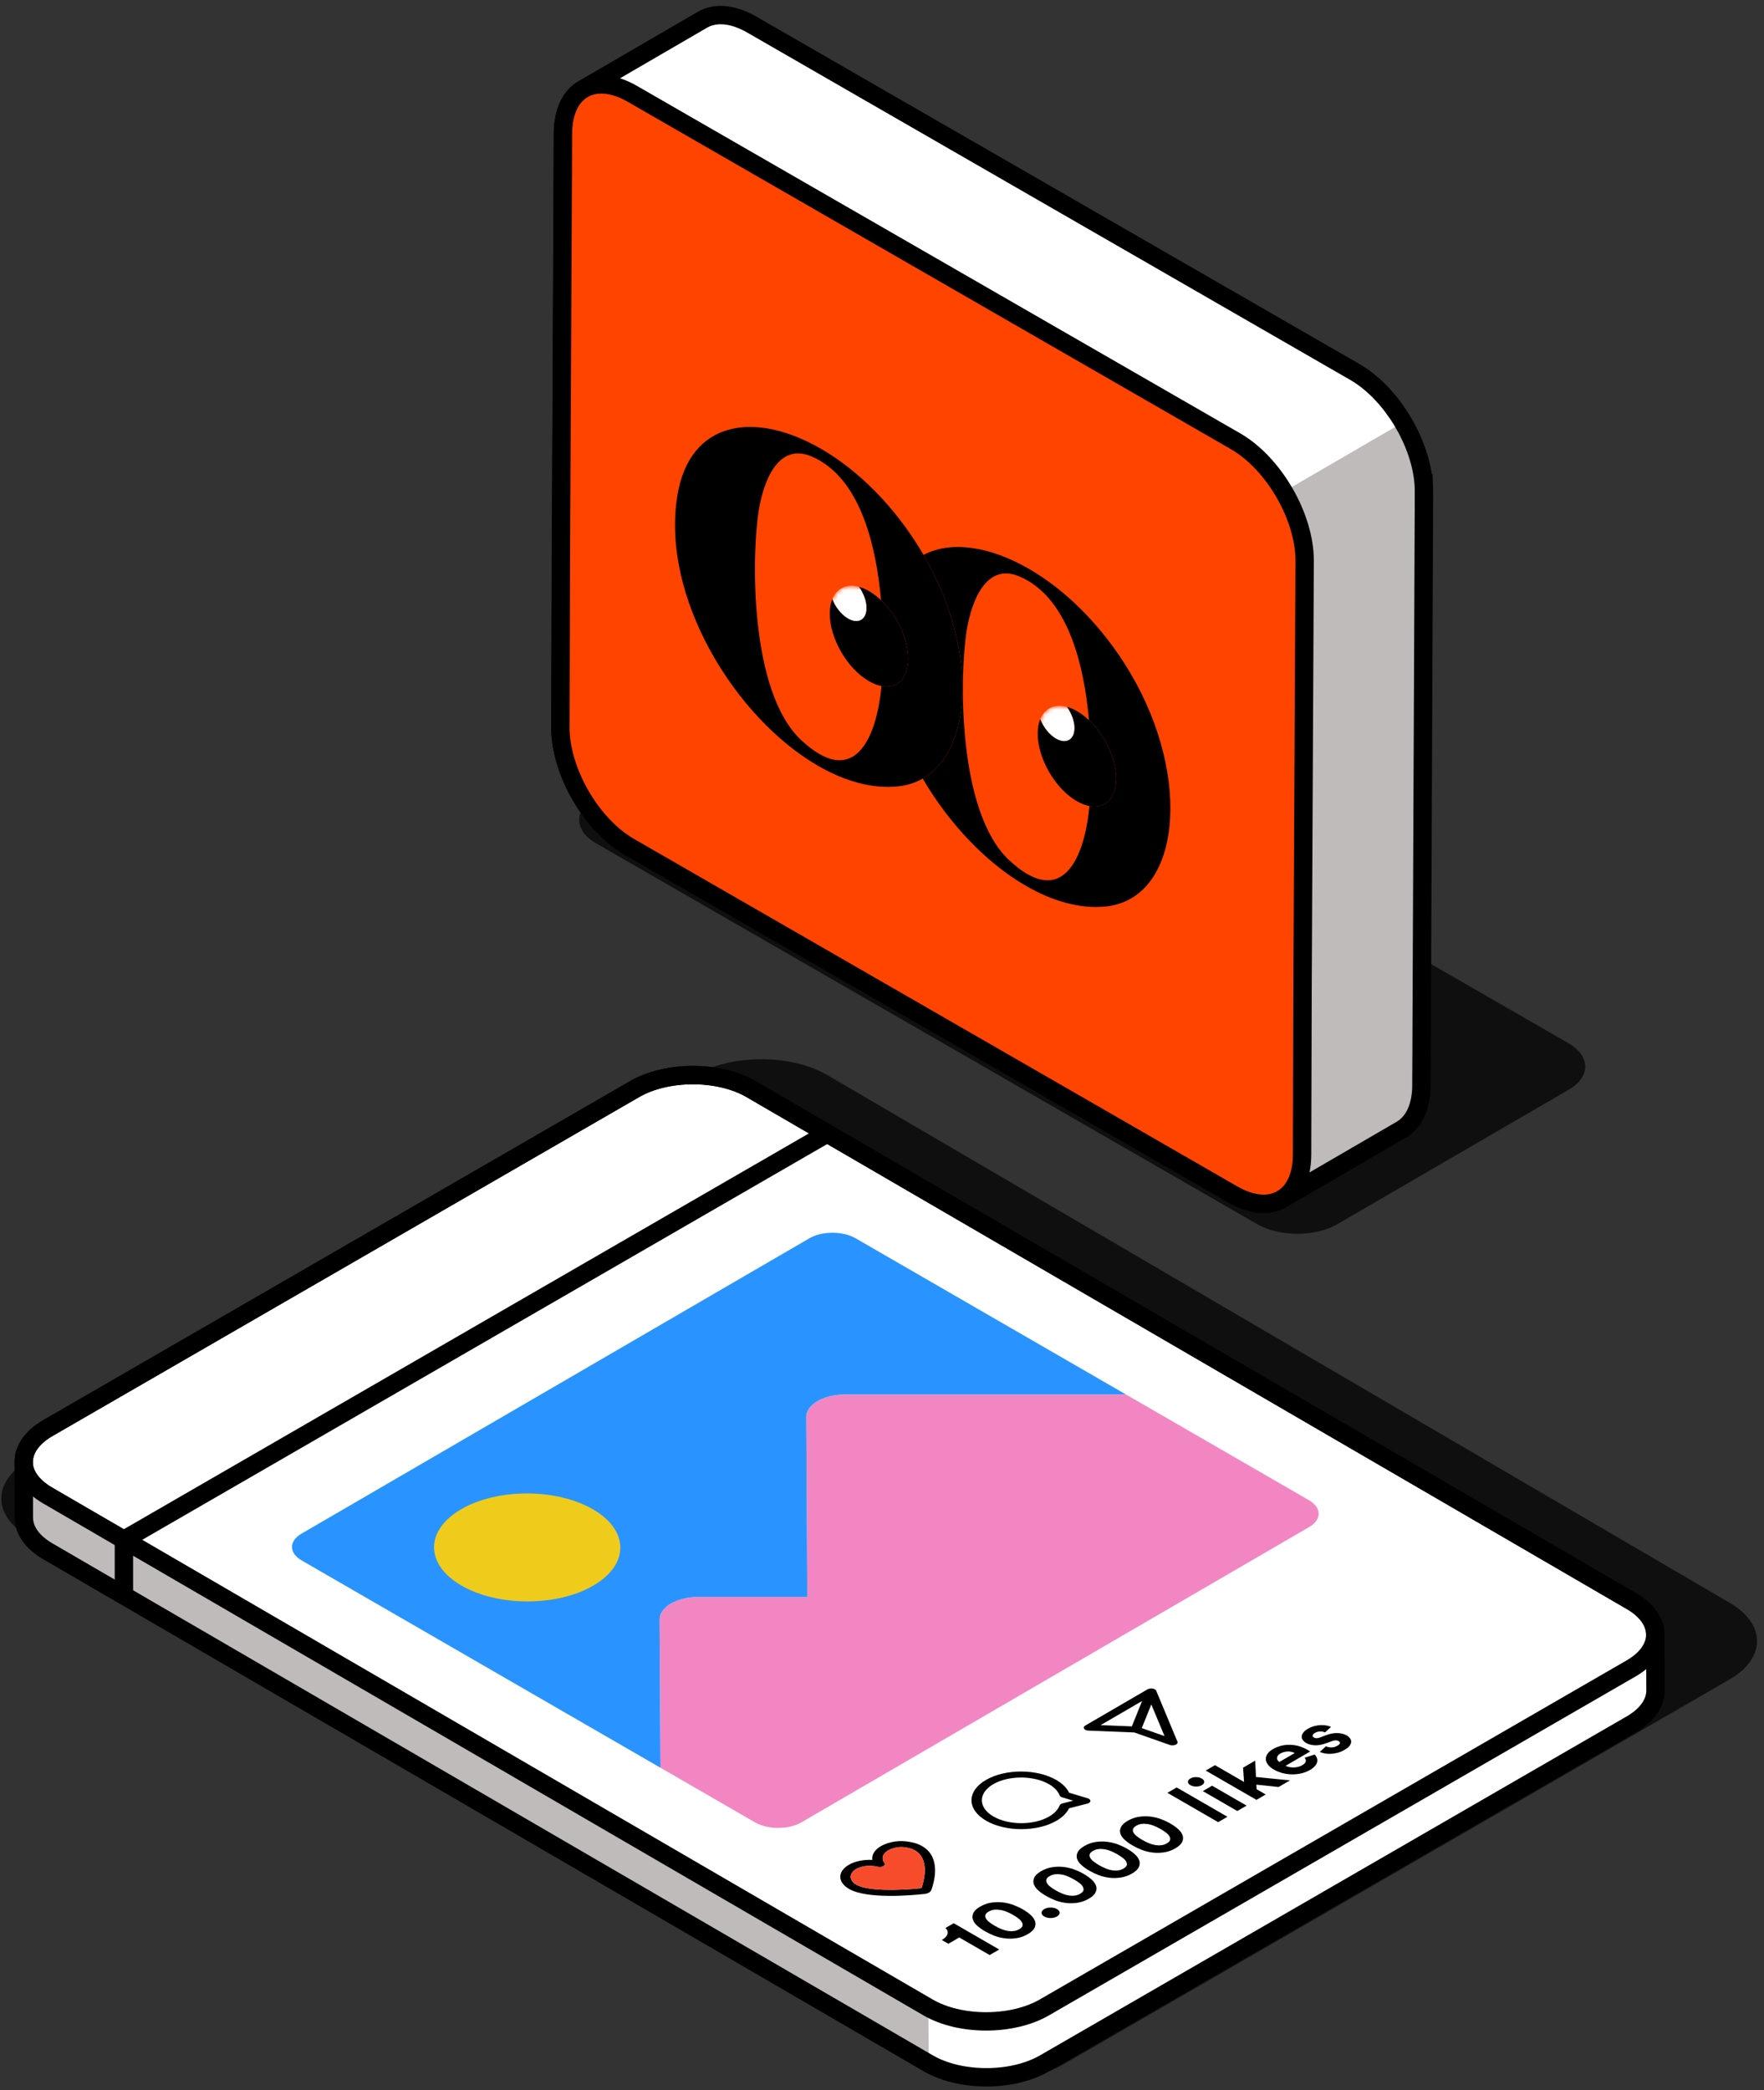 <svg width="384" height="455" viewBox="0 0 384 455" fill="none" xmlns="http://www.w3.org/2000/svg">
<rect x="0" y="0" width="384" height="455" fill="#333333" stroke="none"/>
<path opacity="0.7" d="M6.291 317.841C-1.678 322.446 -1.717 329.908 6.198 334.513L202.661 449.415C210.576 454.02 223.451 454.02 231.42 449.415L376.477 365.607C384.443 361.005 384.488 353.54 376.569 348.935L180.107 234.033C172.191 229.428 159.311 229.428 151.344 234.033L6.288 317.841H6.291Z" fill="black"/>
<path d="M5.173 318.554C5.179 318.643 5.182 318.733 5.191 318.825C5.2 318.903 5.209 318.983 5.221 319.061C5.233 319.15 5.248 319.24 5.263 319.329C5.278 319.407 5.296 319.487 5.313 319.565C5.334 319.651 5.355 319.741 5.376 319.827C5.397 319.905 5.421 319.985 5.445 320.063C5.471 320.149 5.501 320.236 5.531 320.322C5.558 320.4 5.588 320.477 5.617 320.552C5.653 320.641 5.692 320.734 5.731 320.823C5.763 320.898 5.799 320.975 5.835 321.05C5.88 321.139 5.924 321.229 5.975 321.318C6.014 321.39 6.053 321.462 6.094 321.536C6.157 321.643 6.222 321.748 6.291 321.855C6.333 321.918 6.371 321.983 6.416 322.046C6.497 322.162 6.583 322.279 6.669 322.392C6.711 322.446 6.747 322.499 6.792 322.553C6.812 322.577 6.833 322.604 6.854 322.628C6.947 322.744 7.045 322.857 7.146 322.971C7.173 323 7.2 323.033 7.23 323.063C7.349 323.194 7.474 323.323 7.602 323.451C7.626 323.475 7.65 323.499 7.674 323.519C7.772 323.615 7.876 323.71 7.981 323.803C8.064 323.877 8.151 323.955 8.24 324.029C8.32 324.098 8.404 324.167 8.487 324.235C8.58 324.31 8.672 324.381 8.767 324.456C8.854 324.521 8.943 324.59 9.033 324.656C9.131 324.727 9.235 324.799 9.337 324.87C9.429 324.936 9.524 324.999 9.62 325.064C9.727 325.133 9.837 325.201 9.945 325.27C10.082 325.354 10.216 325.44 10.359 325.524L202.02 436.984L202.056 449.141L10.395 337.68C10.32 337.638 10.249 337.593 10.177 337.552C10.109 337.51 10.049 337.468 9.98 337.426C9.87 337.358 9.76 337.289 9.656 337.22C9.557 337.158 9.465 337.092 9.369 337.027C9.268 336.955 9.164 336.883 9.066 336.812C8.976 336.746 8.887 336.681 8.8 336.612C8.705 336.541 8.61 336.466 8.52 336.391C8.437 336.323 8.353 336.254 8.273 336.186C8.183 336.111 8.097 336.036 8.013 335.959C7.978 335.929 7.942 335.896 7.906 335.867C7.838 335.804 7.772 335.738 7.707 335.676C7.683 335.652 7.659 335.631 7.635 335.607C7.504 335.479 7.382 335.348 7.259 335.216C7.233 335.187 7.203 335.154 7.176 335.124C7.075 335.011 6.976 334.897 6.884 334.781C6.863 334.757 6.842 334.73 6.821 334.706C6.812 334.694 6.804 334.682 6.792 334.671C6.759 334.629 6.732 334.584 6.699 334.542C6.613 334.426 6.526 334.313 6.446 334.196C6.401 334.134 6.362 334.068 6.321 334.005C6.252 333.901 6.187 333.794 6.124 333.686C6.106 333.657 6.088 333.63 6.07 333.6C6.047 333.558 6.026 333.513 6.002 333.469C5.954 333.379 5.906 333.29 5.862 333.2C5.826 333.126 5.79 333.048 5.757 332.974C5.716 332.884 5.68 332.792 5.644 332.702C5.629 332.66 5.608 332.622 5.594 332.58C5.579 332.544 5.57 332.505 5.558 332.47C5.528 332.383 5.498 332.297 5.471 332.21C5.448 332.133 5.424 332.052 5.403 331.974C5.379 331.888 5.358 331.801 5.34 331.712C5.328 331.664 5.316 331.617 5.304 331.572C5.298 331.539 5.296 331.509 5.29 331.476C5.272 331.387 5.26 331.297 5.248 331.208C5.236 331.13 5.227 331.05 5.218 330.972C5.209 330.883 5.203 330.793 5.2 330.701C5.2 330.647 5.191 330.597 5.188 330.543C5.188 330.489 5.188 330.439 5.188 330.385L5.152 318.229C5.152 318.333 5.161 318.44 5.167 318.545L5.173 318.554Z" fill="#BFBBBB"/>
<path d="M204.908 450.495C204.604 450.379 204.309 450.256 204.014 450.131C203.936 450.098 203.862 450.062 203.787 450.03C203.564 449.928 203.34 449.824 203.123 449.716C203.042 449.675 202.959 449.636 202.878 449.594C202.598 449.451 202.321 449.302 202.056 449.147L202.02 436.991C202.288 437.146 202.563 437.295 202.843 437.438C202.923 437.48 203.007 437.518 203.087 437.56C203.305 437.668 203.525 437.772 203.752 437.873C203.826 437.906 203.901 437.942 203.978 437.975C204.27 438.103 204.568 438.225 204.872 438.339C204.926 438.359 204.98 438.377 205.036 438.398C205.292 438.494 205.552 438.583 205.811 438.67C205.918 438.705 206.026 438.741 206.136 438.774C206.282 438.819 206.425 438.864 206.571 438.908C206.693 438.944 206.818 438.98 206.94 439.016C207.09 439.057 207.239 439.096 207.388 439.135C207.513 439.168 207.638 439.201 207.763 439.23C207.915 439.266 208.067 439.302 208.219 439.335C208.344 439.362 208.472 439.391 208.597 439.418C208.752 439.451 208.91 439.481 209.065 439.511C209.185 439.535 209.304 439.555 209.426 439.579C209.76 439.639 210.1 439.693 210.439 439.74C210.487 439.746 210.538 439.752 210.585 439.758C210.88 439.797 211.178 439.833 211.476 439.866C211.59 439.878 211.703 439.889 211.816 439.898C212.007 439.916 212.201 439.931 212.391 439.946C212.513 439.955 212.633 439.964 212.755 439.97C212.955 439.982 213.154 439.991 213.357 440C213.47 440.006 213.583 440.012 213.7 440.015C213.872 440.021 214.048 440.024 214.221 440.024C214.343 440.024 214.466 440.03 214.588 440.03C214.775 440.03 214.96 440.03 215.148 440.024C215.258 440.024 215.369 440.024 215.479 440.018C215.649 440.012 215.819 440.006 215.991 439.997C216.111 439.991 216.23 439.988 216.349 439.982C216.534 439.973 216.719 439.958 216.9 439.943C217.005 439.934 217.109 439.931 217.216 439.922C217.437 439.904 217.657 439.88 217.878 439.857C217.943 439.851 218.012 439.845 218.078 439.836C218.364 439.803 218.65 439.767 218.933 439.728C218.975 439.722 219.013 439.716 219.055 439.711C219.302 439.675 219.553 439.636 219.797 439.594C219.898 439.576 219.997 439.555 220.095 439.538C220.28 439.505 220.468 439.469 220.652 439.43C220.748 439.409 220.843 439.388 220.939 439.368C221.141 439.323 221.344 439.278 221.544 439.23C221.654 439.204 221.764 439.174 221.874 439.147C222.056 439.099 222.238 439.051 222.42 439.004C222.521 438.977 222.622 438.947 222.724 438.917C223.01 438.834 223.29 438.747 223.57 438.655C223.621 438.637 223.671 438.622 223.719 438.607C224.041 438.5 224.354 438.383 224.667 438.261C224.795 438.21 224.92 438.16 225.045 438.109C225.144 438.067 225.245 438.028 225.343 437.987C225.483 437.927 225.621 437.864 225.761 437.802C225.85 437.76 225.942 437.721 226.032 437.677C226.184 437.605 226.33 437.53 226.479 437.456C226.553 437.42 226.628 437.384 226.699 437.345C226.917 437.232 227.135 437.113 227.346 436.991L355.052 363.206C358.58 361.166 360.345 358.491 360.336 355.816L360.371 367.972C360.38 370.644 358.616 373.322 355.088 375.362L227.382 449.147C227.17 449.269 226.956 449.385 226.735 449.502C226.664 449.54 226.586 449.576 226.515 449.612C226.366 449.687 226.22 449.761 226.068 449.833C225.978 449.875 225.886 449.916 225.796 449.958C225.659 450.021 225.519 450.083 225.379 450.143C225.281 450.185 225.182 450.226 225.081 450.265C224.986 450.304 224.89 450.346 224.795 450.384C224.765 450.396 224.732 450.405 224.703 450.417C224.393 450.54 224.077 450.656 223.755 450.763C223.704 450.781 223.654 450.796 223.606 450.811C223.326 450.903 223.046 450.99 222.76 451.073C222.712 451.088 222.667 451.103 222.619 451.118C222.566 451.133 222.509 451.148 222.456 451.163C222.277 451.214 222.095 451.261 221.91 451.306C221.8 451.333 221.69 451.363 221.579 451.39C221.38 451.437 221.177 451.482 220.974 451.527C220.9 451.542 220.825 451.563 220.751 451.577C220.73 451.58 220.709 451.586 220.691 451.589C220.506 451.628 220.322 451.661 220.137 451.694C220.039 451.712 219.937 451.733 219.839 451.75C219.592 451.792 219.344 451.831 219.097 451.867C219.058 451.873 219.019 451.879 218.981 451.885C218.981 451.885 218.978 451.885 218.975 451.885C218.691 451.926 218.405 451.962 218.119 451.992C218.051 452.001 217.985 452.004 217.917 452.013C217.696 452.037 217.479 452.058 217.258 452.075C217.252 452.075 217.246 452.075 217.24 452.075C217.142 452.084 217.04 452.087 216.942 452.096C216.757 452.108 216.576 452.123 216.391 452.135C216.272 452.141 216.152 452.144 216.033 452.15C215.863 452.156 215.693 452.165 215.521 452.171C215.506 452.171 215.494 452.171 215.479 452.171C215.383 452.171 215.285 452.171 215.19 452.171C215.002 452.171 214.817 452.177 214.629 452.177C214.507 452.177 214.385 452.174 214.263 452.171C214.09 452.171 213.914 452.165 213.741 452.162C213.709 452.162 213.676 452.162 213.643 452.162C213.563 452.162 213.479 452.153 213.399 452.15C213.199 452.141 212.999 452.132 212.797 452.12C212.674 452.111 212.555 452.105 212.433 452.096C212.239 452.081 212.049 452.067 211.858 452.049C211.792 452.043 211.724 452.04 211.655 452.031C211.608 452.025 211.563 452.019 211.515 452.013C211.217 451.983 210.922 451.947 210.624 451.906C210.576 451.9 210.526 451.894 210.478 451.888C210.138 451.84 209.802 451.786 209.465 451.727C209.435 451.721 209.402 451.718 209.369 451.712C209.28 451.697 209.194 451.676 209.104 451.658C208.946 451.628 208.791 451.598 208.636 451.566C208.508 451.539 208.383 451.512 208.258 451.482C208.106 451.449 207.954 451.413 207.802 451.378C207.677 451.348 207.551 451.315 207.426 451.282C207.277 451.243 207.128 451.205 206.979 451.163C206.854 451.127 206.732 451.094 206.61 451.056C206.464 451.014 206.318 450.969 206.172 450.921C206.109 450.9 206.043 450.883 205.981 450.865C205.936 450.85 205.891 450.832 205.847 450.817C205.584 450.73 205.325 450.638 205.072 450.546C205.018 450.525 204.962 450.507 204.908 450.486V450.495Z" fill="white"/>
<path d="M10.442 310.85C3.427 314.903 3.391 321.473 10.362 325.527L202.023 436.987C208.994 441.041 220.328 441.041 227.343 436.987L355.049 363.203C362.061 359.15 362.1 352.58 355.132 348.527L163.471 237.066C156.5 233.013 145.163 233.013 138.151 237.066L10.445 310.85H10.442Z" fill="white" stroke="black" stroke-width="4" stroke-miterlimit="10"/>
<path d="M5.17 319.5L5.194 330.397C5.194 330.451 5.194 330.501 5.194 330.555C5.194 330.609 5.203 330.659 5.206 330.713C5.212 330.802 5.215 330.892 5.224 330.984C5.233 331.062 5.242 331.142 5.254 331.22C5.266 331.309 5.28 331.399 5.295 331.488C5.301 331.521 5.304 331.551 5.31 331.584C5.319 331.632 5.334 331.679 5.346 331.724C5.367 331.811 5.388 331.9 5.409 331.986C5.429 332.064 5.453 332.145 5.477 332.222C5.504 332.309 5.534 332.395 5.564 332.482C5.575 332.517 5.587 332.556 5.599 332.592C5.614 332.634 5.635 332.672 5.65 332.714C5.686 332.804 5.725 332.896 5.763 332.986C5.796 333.06 5.832 333.138 5.868 333.212C5.912 333.302 5.957 333.391 6.008 333.481C6.031 333.525 6.049 333.567 6.076 333.612C6.091 333.642 6.112 333.669 6.13 333.698C6.192 333.806 6.258 333.91 6.327 334.017C6.368 334.08 6.407 334.146 6.452 334.208C6.532 334.325 6.619 334.441 6.705 334.554C6.738 334.596 6.765 334.641 6.797 334.683C6.806 334.694 6.815 334.706 6.827 334.718C6.848 334.742 6.869 334.769 6.89 334.793C6.982 334.909 7.081 335.023 7.182 335.136C7.209 335.166 7.235 335.199 7.265 335.228C7.384 335.36 7.51 335.488 7.641 335.619C7.665 335.643 7.688 335.664 7.712 335.688C7.778 335.753 7.843 335.816 7.912 335.878C7.945 335.908 7.984 335.941 8.019 335.971C8.103 336.046 8.189 336.123 8.279 336.198C8.359 336.266 8.439 336.335 8.526 336.403C8.618 336.478 8.711 336.55 8.806 336.624C8.892 336.69 8.982 336.758 9.071 336.824C9.17 336.895 9.271 336.967 9.375 337.039C9.468 337.104 9.563 337.167 9.661 337.232C9.769 337.301 9.879 337.37 9.986 337.438C10.052 337.48 10.114 337.522 10.183 337.564C10.254 337.608 10.329 337.65 10.4 337.692L202.062 449.153C202.33 449.308 202.604 449.457 202.884 449.6C202.965 449.642 203.048 449.681 203.129 449.722C203.346 449.83 203.567 449.934 203.793 450.036C203.868 450.068 203.942 450.104 204.02 450.137C204.312 450.265 204.61 450.387 204.914 450.501C204.968 450.522 205.021 450.54 205.078 450.56C205.334 450.656 205.593 450.745 205.853 450.832C205.897 450.847 205.942 450.865 205.987 450.88C206.049 450.9 206.115 450.918 206.177 450.936C206.324 450.981 206.467 451.026 206.616 451.07C206.738 451.106 206.86 451.142 206.985 451.178C207.134 451.22 207.283 451.258 207.432 451.297C207.557 451.33 207.682 451.363 207.808 451.393C207.96 451.428 208.112 451.464 208.264 451.497C208.389 451.524 208.517 451.554 208.642 451.58C208.797 451.613 208.955 451.643 209.11 451.673C209.199 451.691 209.286 451.709 209.375 451.727C209.405 451.732 209.438 451.735 209.471 451.741C209.804 451.801 210.144 451.855 210.484 451.902C210.532 451.908 210.582 451.914 210.63 451.92C210.925 451.959 211.223 451.995 211.521 452.028C211.569 452.034 211.613 452.04 211.661 452.046C211.727 452.052 211.795 452.058 211.864 452.064C212.054 452.081 212.248 452.096 212.439 452.111C212.561 452.12 212.68 452.129 212.803 452.135C213.002 452.147 213.202 452.156 213.405 452.165C213.485 452.168 213.568 452.174 213.649 452.177C213.682 452.177 213.714 452.177 213.747 452.177C213.92 452.183 214.096 452.186 214.269 452.186C214.391 452.186 214.513 452.192 214.635 452.192C214.823 452.192 215.008 452.192 215.196 452.186C215.291 452.186 215.389 452.186 215.485 452.186C215.5 452.186 215.512 452.186 215.526 452.186C215.696 452.18 215.866 452.174 216.039 452.165C216.158 452.159 216.277 452.156 216.397 452.15C216.581 452.141 216.766 452.126 216.948 452.111C217.046 452.105 217.148 452.099 217.246 452.09C217.252 452.09 217.258 452.09 217.264 452.09C217.484 452.072 217.705 452.049 217.923 452.028C217.991 452.022 218.057 452.016 218.125 452.007C218.411 451.974 218.697 451.938 218.981 451.899C218.981 451.899 218.984 451.899 218.986 451.899C219.025 451.894 219.064 451.888 219.103 451.882C219.35 451.846 219.6 451.807 219.845 451.765C219.946 451.747 220.044 451.727 220.143 451.709C220.328 451.676 220.515 451.64 220.697 451.604C220.718 451.601 220.739 451.598 220.757 451.592C220.831 451.577 220.906 451.557 220.98 451.542C221.183 451.497 221.383 451.452 221.585 451.404C221.696 451.378 221.806 451.348 221.916 451.321C222.098 451.273 222.28 451.225 222.461 451.178C222.515 451.163 222.572 451.151 222.625 451.133C222.673 451.118 222.718 451.103 222.765 451.088C223.052 451.005 223.332 450.918 223.612 450.826C223.662 450.808 223.713 450.793 223.761 450.778C224.083 450.671 224.396 450.554 224.709 450.432C224.738 450.42 224.771 450.411 224.801 450.399C224.896 450.361 224.992 450.319 225.087 450.28C225.185 450.238 225.287 450.2 225.385 450.158C225.525 450.098 225.662 450.036 225.802 449.973C225.892 449.931 225.984 449.892 226.073 449.848C226.225 449.776 226.371 449.701 226.521 449.627C226.595 449.591 226.67 449.555 226.741 449.517C226.959 449.403 227.176 449.284 227.388 449.162L355.093 375.377C358.622 373.337 360.386 370.662 360.377 367.987L360.342 355.831C360.342 355.831 360.342 355.849 360.342 355.858C360.345 353.209 358.613 350.564 355.141 348.545L163.48 237.084C156.509 233.031 145.172 233.031 138.16 237.084L10.454 310.868C6.824 312.965 5.066 315.738 5.179 318.488C5.176 318.411 5.17 318.336 5.17 318.259L5.17 319.5Z" stroke="black" stroke-width="4" stroke-miterlimit="10"/>
<path d="M26.974 347.325V335.19L180.279 246.615" stroke="black" stroke-width="4" stroke-miterlimit="10"/>
<path d="M217.511 424.378L207.608 418.655L205.802 419.705C206.222 420.062 206.374 420.483 206.258 420.96C206.145 421.437 205.734 421.891 205.027 422.314L206.446 423.134L208.812 421.759L215.434 425.586L217.511 424.378Z" fill="black"/>
<path d="M216.537 419.212C216.018 418.911 215.58 418.613 215.232 418.318C214.88 418.02 214.653 417.733 214.549 417.45C214.457 417.22 214.457 416.991 214.552 416.767C214.647 416.54 214.871 416.326 215.226 416.12C215.58 415.914 215.962 415.777 216.343 415.726C216.722 415.675 217.109 415.678 217.505 415.732C218.003 415.786 218.507 415.911 219.022 416.114C219.535 416.317 220.051 416.567 220.569 416.868C221.088 417.17 221.526 417.468 221.875 417.763C222.226 418.061 222.447 418.354 222.539 418.64C222.634 418.869 222.637 419.093 222.551 419.314C222.468 419.535 222.241 419.749 221.875 419.961C221.508 420.173 221.153 420.298 220.76 420.355C220.372 420.411 219.979 420.411 219.58 420.358C219.094 420.298 218.593 420.167 218.081 419.964C217.568 419.761 217.052 419.511 216.534 419.209M222.664 415.648C222.023 415.279 221.341 414.96 220.623 414.688C219.902 414.417 219.112 414.229 218.259 414.124C217.449 414.032 216.623 414.05 215.78 414.178C214.939 414.306 214.135 414.596 213.366 415.043C212.597 415.49 212.102 415.959 211.879 416.448C211.652 416.94 211.622 417.42 211.786 417.888C211.974 418.383 212.302 418.837 212.776 419.251C213.25 419.666 213.807 420.056 214.448 420.426C215.089 420.796 215.768 421.118 216.483 421.393C217.199 421.667 217.985 421.855 218.838 421.962C219.648 422.055 220.477 422.037 221.323 421.903C222.17 421.771 222.977 421.482 223.743 421.035C224.509 420.587 225.004 420.119 225.227 419.633C225.448 419.144 225.475 418.667 225.311 418.195C225.123 417.7 224.798 417.247 224.327 416.827C223.859 416.412 223.305 416.015 222.664 415.646" fill="black"/>
<path d="M230.085 415.58C229.891 415.467 229.674 415.383 229.438 415.329C229.2 415.276 228.952 415.246 228.699 415.246C228.446 415.246 228.201 415.276 227.957 415.332C227.716 415.392 227.498 415.476 227.304 415.589C226.92 415.813 226.729 416.081 226.729 416.391C226.729 416.704 226.926 416.973 227.313 417.193C227.701 417.414 228.16 417.528 228.699 417.528C229.236 417.528 229.698 417.417 230.082 417.193C230.276 417.08 230.419 416.955 230.52 416.812C230.621 416.672 230.669 416.528 230.669 416.382C230.669 416.236 230.621 416.093 230.523 415.953C230.425 415.816 230.282 415.69 230.088 415.58" fill="black"/>
<path d="M229.802 411.497C229.283 411.196 228.848 410.898 228.497 410.602C228.145 410.304 227.918 410.018 227.817 409.734C227.722 409.505 227.725 409.275 227.82 409.051C227.912 408.825 228.139 408.61 228.494 408.404C228.848 408.198 229.227 408.061 229.608 408.011C229.987 407.96 230.377 407.96 230.773 408.014C231.271 408.067 231.775 408.192 232.29 408.395C232.803 408.598 233.319 408.849 233.837 409.15C234.356 409.451 234.791 409.749 235.142 410.045C235.494 410.343 235.715 410.635 235.807 410.921C235.902 411.151 235.905 411.378 235.819 411.595C235.735 411.816 235.509 412.031 235.145 412.243C234.782 412.454 234.421 412.58 234.031 412.636C233.643 412.693 233.247 412.696 232.851 412.639C232.362 412.58 231.864 412.451 231.352 412.249C230.839 412.046 230.323 411.795 229.805 411.494M235.929 407.936C235.288 407.566 234.606 407.244 233.888 406.976C233.167 406.704 232.38 406.516 231.524 406.412C230.714 406.32 229.888 406.337 229.048 406.466C228.207 406.594 227.4 406.883 226.634 407.331C225.868 407.778 225.37 408.246 225.144 408.738C224.92 409.227 224.89 409.71 225.054 410.179C225.239 410.674 225.57 411.127 226.044 411.542C226.518 411.956 227.075 412.347 227.716 412.717C228.356 413.087 229.036 413.409 229.751 413.683C230.466 413.957 231.253 414.148 232.106 414.253C232.916 414.345 233.745 414.327 234.591 414.196C235.437 414.062 236.245 413.773 237.014 413.328C237.783 412.884 238.275 412.413 238.498 411.926C238.719 411.44 238.745 410.96 238.582 410.492C238.397 409.997 238.069 409.544 237.598 409.123C237.13 408.705 236.576 408.312 235.935 407.942" fill="black"/>
<path d="M239.234 406.012C238.716 405.711 238.278 405.413 237.929 405.118C237.577 404.819 237.351 404.533 237.25 404.25C237.154 404.02 237.157 403.794 237.25 403.567C237.345 403.34 237.568 403.125 237.923 402.92C238.278 402.714 238.659 402.577 239.041 402.526C239.419 402.475 239.807 402.478 240.203 402.532C240.701 402.586 241.204 402.711 241.72 402.914C242.232 403.116 242.748 403.367 243.267 403.668C243.785 403.969 244.223 404.268 244.572 404.563C244.924 404.861 245.144 405.153 245.237 405.44C245.332 405.669 245.335 405.896 245.248 406.114C245.165 406.334 244.938 406.549 244.572 406.761C244.205 406.973 243.851 407.098 243.457 407.155C243.07 407.211 242.676 407.211 242.28 407.158C241.791 407.098 241.294 406.97 240.781 406.767C240.268 406.564 239.753 406.314 239.234 406.012ZM245.359 402.448C244.718 402.079 244.035 401.759 243.317 401.488C242.596 401.217 241.806 401.029 240.954 400.924C240.14 400.832 239.318 400.85 238.474 400.978C237.631 401.106 236.829 401.396 236.06 401.843C235.292 402.29 234.797 402.759 234.573 403.248C234.347 403.74 234.317 404.22 234.481 404.688C234.669 405.183 234.996 405.637 235.47 406.051C235.944 406.466 236.501 406.856 237.142 407.226C237.783 407.596 238.462 407.918 239.178 408.193C239.893 408.467 240.68 408.655 241.532 408.762C242.343 408.855 243.171 408.837 244.018 408.703C244.864 408.571 245.672 408.282 246.438 407.835C247.203 407.387 247.698 406.919 247.922 406.433C248.142 405.944 248.169 405.467 248.005 404.995C247.817 404.5 247.493 404.047 247.022 403.626C246.554 403.212 245.999 402.815 245.359 402.445" fill="black"/>
<path d="M248.664 400.528C248.145 400.227 247.707 399.928 247.358 399.633C247.007 399.335 246.78 399.048 246.679 398.765C246.584 398.535 246.587 398.309 246.682 398.082C246.774 397.856 247.001 397.641 247.355 397.435C247.71 397.229 248.089 397.092 248.47 397.041C248.849 396.991 249.239 396.991 249.635 397.044C250.133 397.098 250.637 397.226 251.149 397.429C251.662 397.632 252.177 397.882 252.696 398.184C253.215 398.485 253.653 398.783 254.001 399.078C254.353 399.377 254.577 399.666 254.669 399.955C254.764 400.185 254.767 400.411 254.681 400.629C254.597 400.85 254.371 401.065 254.007 401.276C253.644 401.488 253.283 401.613 252.893 401.67C252.502 401.727 252.109 401.73 251.713 401.673C251.224 401.613 250.726 401.485 250.213 401.282C249.701 401.079 249.185 400.829 248.667 400.528M254.788 396.967C254.147 396.597 253.465 396.275 252.747 396.006C252.025 395.735 251.239 395.547 250.383 395.443C249.573 395.35 248.747 395.368 247.904 395.496C247.063 395.625 246.259 395.914 245.49 396.358C244.721 396.803 244.226 397.274 244 397.766C243.776 398.255 243.746 398.738 243.91 399.207C244.095 399.702 244.426 400.155 244.9 400.569C245.374 400.984 245.928 401.378 246.569 401.748C247.209 402.117 247.892 402.439 248.604 402.711C249.319 402.985 250.106 403.176 250.959 403.28C251.769 403.373 252.598 403.355 253.444 403.224C254.29 403.09 255.098 402.803 255.867 402.356C256.636 401.909 257.128 401.44 257.348 400.954C257.569 400.465 257.595 399.988 257.432 399.517C257.247 399.022 256.919 398.568 256.448 398.148C255.98 397.73 255.426 397.337 254.785 396.967" fill="black"/>
<path d="M267.192 395.485L256.144 389.102L254.126 390.274L265.174 396.657L267.192 395.485Z" fill="black"/>
<path d="M271.361 393.06L263.854 388.723L261.836 389.896L269.344 394.232L271.361 393.06ZM261.625 387.17C261.27 386.964 260.85 386.859 260.367 386.857C259.887 386.854 259.47 386.955 259.115 387.161C258.761 387.367 258.6 387.602 258.603 387.882C258.606 388.166 258.785 388.407 259.139 388.613C259.476 388.807 259.887 388.905 260.373 388.905C260.862 388.905 261.276 388.807 261.619 388.607C261.962 388.407 262.146 388.16 262.137 387.879C262.131 387.599 261.962 387.363 261.625 387.17Z" fill="black"/>
<path d="M280.805 387.566L273.411 386.827L273.239 383.266L270.601 384.799L270.816 387.909L264.483 384.253L262.465 385.425L273.513 391.807L275.53 390.635L273.549 389.49L273.495 388.494L278.335 389.004L280.805 387.566Z" fill="black"/>
<path d="M278.517 383.555C278.356 383.451 278.225 383.325 278.126 383.182C278.028 383.039 277.98 382.884 277.98 382.717C277.98 382.553 278.034 382.386 278.144 382.216C278.254 382.046 278.439 381.882 278.701 381.73C278.984 381.566 279.274 381.446 279.569 381.378C279.861 381.306 280.147 381.27 280.421 381.27C280.695 381.27 280.954 381.303 281.196 381.369C281.44 381.431 281.658 381.515 281.848 381.616L278.514 383.555M284.602 380.901C283.392 380.203 282.117 379.839 280.782 379.818C279.443 379.794 278.192 380.119 277.029 380.796C276.556 381.074 276.192 381.396 275.933 381.762C275.676 382.129 275.551 382.511 275.551 382.905C275.551 383.298 275.697 383.695 275.983 384.095C276.269 384.494 276.714 384.87 277.313 385.216C277.912 385.562 278.612 385.845 279.318 386.012C280.022 386.179 280.728 386.26 281.425 386.254C282.126 386.248 282.799 386.162 283.437 385.995C284.081 385.828 284.662 385.592 285.177 385.294C285.633 385.028 285.985 384.748 286.238 384.456C286.492 384.16 286.65 383.871 286.718 383.582C286.79 383.292 286.775 383.009 286.682 382.726C286.59 382.443 286.426 382.183 286.194 381.941L284.006 382.627C284.218 382.893 284.301 383.164 284.245 383.445C284.188 383.725 283.929 384.002 283.452 384.277C283.199 384.423 282.915 384.536 282.608 384.617C282.298 384.697 281.986 384.742 281.667 384.751C281.348 384.76 281.029 384.736 280.713 384.676C280.4 384.617 280.114 384.521 279.861 384.384L285.198 381.279C285.18 381.267 285.112 381.223 284.993 381.142C284.873 381.062 284.745 380.981 284.602 380.901Z" fill="black"/>
<path d="M293.165 377.781C292.613 377.462 291.949 377.292 291.162 377.265C290.372 377.238 289.538 377.396 288.644 377.736L287.356 378.222C287.115 378.318 286.873 378.369 286.635 378.378C286.396 378.387 286.188 378.339 286.003 378.231C285.788 378.109 285.705 377.951 285.75 377.76C285.794 377.569 285.946 377.396 286.209 377.244C286.423 377.119 286.629 377.036 286.838 376.985C287.046 376.937 287.252 376.91 287.454 376.91C287.654 376.91 287.839 376.931 288 376.973C288.164 377.015 288.31 377.062 288.444 377.116L289.743 375.917C289.52 375.813 289.228 375.717 288.867 375.64C288.506 375.559 288.101 375.523 287.648 375.526C287.198 375.529 286.718 375.592 286.206 375.72C285.693 375.846 285.175 376.063 284.647 376.367C284.242 376.603 283.938 376.857 283.732 377.131C283.526 377.402 283.407 377.674 283.377 377.945C283.348 378.217 283.413 378.479 283.571 378.735C283.729 378.992 283.977 379.216 284.313 379.409C284.844 379.717 285.476 379.887 286.209 379.925C286.948 379.964 287.758 379.818 288.647 379.49L289.862 379.049C290.217 378.914 290.515 378.849 290.765 378.849C291.013 378.852 291.224 378.902 291.397 379.004C291.6 379.12 291.695 379.269 291.677 379.448C291.665 379.627 291.493 379.815 291.156 380.009C290.712 380.268 290.262 380.394 289.803 380.388C289.344 380.382 288.959 380.301 288.647 380.14L287.299 381.366C287.532 381.476 287.842 381.578 288.229 381.664C288.614 381.751 289.046 381.795 289.523 381.789C290 381.783 290.509 381.715 291.058 381.584C291.606 381.455 292.16 381.226 292.726 380.898C293.212 380.614 293.564 380.325 293.784 380.033C294.008 379.741 294.121 379.454 294.13 379.18C294.139 378.902 294.053 378.646 293.877 378.407C293.701 378.169 293.457 377.963 293.15 377.787" fill="black"/>
<path d="M193.33 402.818C193.729 402.586 194.269 402.365 194.993 402.204C195.547 402.079 196.158 402.046 196.757 402.108C197.738 402.207 198.545 402.442 199.198 402.818C199.415 402.944 199.618 403.087 199.803 403.245C202.339 405.419 201.013 409.845 200.596 411.029C195.526 411.569 188.863 411.685 186.398 410.259C184.777 409.323 184.768 407.796 186.38 406.859C187.59 406.156 189.462 405.962 191.029 406.373C191.455 406.487 191.956 406.433 192.287 406.242C192.618 406.051 192.71 405.759 192.513 405.511C192.036 404.909 192.007 404.214 192.436 403.603C192.603 403.364 192.877 403.081 193.33 402.818ZM200.774 401.894C199.797 401.33 198.575 400.969 197.13 400.823C196.131 400.722 195.112 400.778 194.176 400.987C192.385 401.387 191.023 402.141 190.347 403.111C189.953 403.671 189.81 404.283 189.912 404.876C188.043 404.775 186.142 405.148 184.777 405.941C182.291 407.384 182.306 409.737 184.806 411.184C188.737 413.456 198.39 412.601 201.254 412.287C201.633 412.246 201.973 412.138 202.232 411.986C202.491 411.834 202.658 411.655 202.735 411.446C203.26 410.021 204.738 405.162 201.657 402.52C201.388 402.29 201.093 402.082 200.768 401.894" fill="black"/>
<path d="M199.198 402.818C198.545 402.439 197.738 402.207 196.757 402.108C196.158 402.049 195.55 402.082 194.993 402.204C194.269 402.365 193.729 402.586 193.33 402.818C192.877 403.084 192.6 403.364 192.436 403.603C192.007 404.214 192.036 404.909 192.513 405.511C192.71 405.759 192.618 406.051 192.287 406.242C191.956 406.433 191.455 406.487 191.029 406.373C189.461 405.959 187.59 406.156 186.38 406.859C184.771 407.796 184.777 409.323 186.398 410.259C188.862 411.685 195.529 411.569 200.596 411.029C201.013 409.845 202.336 405.419 199.803 403.245C199.618 403.087 199.415 402.944 199.198 402.818Z" fill="#F74C2B"/>
<path d="M216.263 395.428C212.907 393.489 212.886 390.334 216.221 388.395C219.553 386.457 224.998 386.457 228.354 388.395C229.507 389.061 230.309 389.905 230.669 390.829C230.717 390.951 230.824 391.062 230.973 391.148C231.054 391.196 231.149 391.235 231.253 391.265L233.632 391.98L231.31 392.571C230.985 392.654 230.747 392.821 230.669 393.024C230.315 393.94 229.525 394.769 228.395 395.428C225.06 397.366 219.618 397.366 216.266 395.428M237.032 391.572C236.952 391.524 236.856 391.485 236.752 391.452L232.729 390.247C232.225 389.198 231.265 388.243 229.936 387.474C225.701 385.025 218.832 385.025 214.624 387.474C210.416 389.922 210.439 393.904 214.674 396.349C218.909 398.795 225.779 398.795 229.987 396.349C231.28 395.598 232.216 394.667 232.717 393.638L236.692 392.627C236.823 392.595 236.94 392.547 237.035 392.493C237.235 392.377 237.354 392.222 237.363 392.055C237.372 391.873 237.25 391.697 237.032 391.572Z" fill="black"/>
<path d="M239.589 375.535L248.613 370.289L248.464 370.656L246.393 375.81L239.589 375.535ZM248.55 376.186L249.158 374.677L250.625 371.026L253.501 377.924L248.55 376.183M251.435 367.769L251.391 367.745C251.361 367.73 251.334 367.713 251.298 367.698C251.268 367.686 251.239 367.674 251.206 367.662L251.146 367.638H251.143C251.113 367.626 251.078 367.62 251.042 367.611L250.973 367.593L250.908 367.584C250.869 367.578 250.833 367.572 250.795 367.566H250.735C250.693 367.56 250.649 367.557 250.607 367.557H250.598H250.535C250.499 367.557 250.461 367.558 250.422 367.563L250.339 367.575C250.306 367.578 250.276 367.584 250.246 367.59C250.216 367.593 250.187 367.602 250.16 367.608C250.13 367.617 250.103 367.62 250.076 367.629C250.05 367.638 250.023 367.647 249.996 367.656C249.972 367.665 249.948 367.674 249.924 367.686C249.898 367.698 249.874 367.71 249.847 367.725L249.802 367.745L236.251 375.628C235.941 375.807 235.84 376.078 235.998 376.317C236.054 376.406 236.144 376.484 236.254 376.546C236.442 376.657 236.698 376.725 236.975 376.734L246.923 377.134L254.645 379.848C255.032 379.985 255.524 379.973 255.888 379.818C255.935 379.8 255.98 379.776 256.022 379.753C256.293 379.594 256.409 379.362 256.317 379.141L251.695 368.053V368.047C251.683 368.023 251.665 368.002 251.65 367.981L251.629 367.945C251.611 367.921 251.587 367.898 251.563 367.874L251.543 367.853C251.51 367.823 251.471 367.793 251.432 367.769" fill="black"/>
<path d="M284.948 326.576L245.102 303.555H183.96C179.284 303.555 175.505 305.753 175.52 308.464L175.741 347.635H152.03C147.354 347.635 143.575 349.833 143.59 352.544L143.772 384.808L164.362 396.704C167.155 398.318 171.667 398.318 174.438 396.704L258.817 347.632L284.984 332.416C287.758 330.802 287.743 328.19 284.948 326.576Z" fill="#F286C3"/>
<path d="M143.587 352.544C143.572 349.833 147.351 347.635 152.027 347.635H175.738L175.517 308.464C175.502 305.753 179.281 303.555 183.957 303.555H245.099L186.264 269.562C183.471 267.949 178.959 267.949 176.188 269.562L65.639 333.85C62.864 335.464 62.882 338.08 65.675 339.69L143.766 384.808L143.584 352.544H143.587Z" fill="#2994FF"/>
<path d="M129.052 328.545C121.11 323.955 108.271 323.955 100.38 328.545C92.488 333.135 92.53 340.579 100.472 345.166C108.417 349.755 121.256 349.755 129.148 345.166C137.039 340.576 136.998 333.135 129.052 328.545Z" fill="#EFCB1B"/>
<path d="M309.969 106.326C309.969 106.283 309.964 106.241 309.964 106.195C309.961 106.105 309.955 106.011 309.95 105.92C309.944 105.813 309.941 105.705 309.935 105.594C309.93 105.512 309.921 105.427 309.916 105.345C309.907 105.249 309.901 105.149 309.893 105.053C309.887 104.988 309.884 104.925 309.879 104.86C309.865 104.721 309.848 104.582 309.833 104.444C309.825 104.364 309.816 104.285 309.808 104.203C309.805 104.174 309.802 104.149 309.799 104.123C309.768 103.871 309.731 103.619 309.692 103.366C309.692 103.361 309.692 103.355 309.689 103.349C309.683 103.313 309.677 103.279 309.669 103.242C309.635 103.029 309.598 102.816 309.558 102.604C309.553 102.567 309.541 102.527 309.536 102.49C309.516 102.388 309.493 102.286 309.473 102.187C309.448 102.065 309.425 101.941 309.4 101.819C309.386 101.751 309.368 101.683 309.351 101.615C309.326 101.504 309.3 101.393 309.275 101.283C309.255 101.198 309.238 101.113 309.215 101.031C309.19 100.929 309.162 100.827 309.136 100.727C309.108 100.617 309.079 100.506 309.048 100.393C309.034 100.339 309.02 100.285 309.006 100.231C308.966 100.087 308.921 99.942 308.878 99.797C308.85 99.704 308.824 99.61 308.796 99.517C308.787 99.491 308.782 99.463 308.773 99.438C308.694 99.177 308.609 98.919 308.524 98.658C308.524 98.655 308.524 98.652 308.521 98.65C308.512 98.627 308.504 98.604 308.498 98.582C308.422 98.352 308.34 98.119 308.257 97.89C308.243 97.853 308.229 97.819 308.218 97.782C308.186 97.694 308.152 97.609 308.118 97.521C308.073 97.397 308.028 97.275 307.98 97.15C307.948 97.071 307.917 96.994 307.886 96.915C307.846 96.818 307.809 96.722 307.77 96.626C307.741 96.555 307.713 96.487 307.685 96.416C307.628 96.277 307.568 96.141 307.509 96.005C307.475 95.928 307.444 95.852 307.41 95.775C307.398 95.75 307.387 95.721 307.376 95.696C307.268 95.452 307.157 95.208 307.044 94.964C307.041 94.956 307.036 94.947 307.03 94.939C306.999 94.874 306.968 94.808 306.936 94.746C306.846 94.556 306.755 94.364 306.659 94.174C306.644 94.145 306.63 94.117 306.616 94.088C306.539 93.938 306.46 93.788 306.384 93.638C306.321 93.516 306.259 93.394 306.194 93.272C306.182 93.249 306.168 93.23 306.157 93.207C305.947 92.816 305.729 92.427 305.505 92.045C305.485 92.013 305.468 91.98 305.451 91.945C305.394 91.849 305.335 91.753 305.275 91.656C305.182 91.501 305.085 91.342 304.989 91.186C304.904 91.047 304.816 90.911 304.728 90.772C304.629 90.619 304.533 90.466 304.431 90.313C304.396 90.262 304.365 90.211 304.331 90.162C304.3 90.114 304.266 90.069 304.232 90.024C303.954 89.61 303.671 89.202 303.376 88.805C303.376 88.805 303.373 88.799 303.37 88.799C303.161 88.516 302.948 88.238 302.733 87.963C302.724 87.951 302.713 87.937 302.704 87.926C302.545 87.725 302.387 87.529 302.225 87.334C302.194 87.294 302.163 87.254 302.129 87.215C302.129 87.215 302.126 87.209 302.123 87.206C301.93 86.976 301.738 86.747 301.539 86.523C301.531 86.511 301.519 86.5 301.511 86.492C301.451 86.424 301.389 86.356 301.327 86.29C301.202 86.151 301.077 86.013 300.952 85.876C300.93 85.851 300.904 85.826 300.882 85.8C300.796 85.709 300.709 85.618 300.624 85.531C300.527 85.431 300.434 85.329 300.337 85.23C300.3 85.193 300.266 85.159 300.23 85.123C300.136 85.029 300.04 84.935 299.946 84.842C299.864 84.763 299.784 84.68 299.702 84.601C299.657 84.555 299.609 84.513 299.561 84.471C299.459 84.374 299.356 84.278 299.252 84.184C299.181 84.119 299.11 84.051 299.039 83.986C298.982 83.935 298.926 83.887 298.869 83.838C298.767 83.748 298.662 83.657 298.557 83.566C298.495 83.512 298.432 83.456 298.367 83.402C298.299 83.345 298.228 83.288 298.16 83.232C298.058 83.147 297.956 83.064 297.854 82.982C297.8 82.94 297.749 82.894 297.695 82.852C297.61 82.784 297.52 82.719 297.435 82.653C297.341 82.58 297.245 82.509 297.151 82.435C297.111 82.407 297.075 82.376 297.035 82.347C296.919 82.262 296.8 82.18 296.683 82.098C296.604 82.041 296.525 81.982 296.442 81.928C296.423 81.914 296.4 81.897 296.38 81.882C296.167 81.738 295.955 81.596 295.739 81.46C295.739 81.46 295.737 81.46 295.734 81.457C295.72 81.449 295.703 81.437 295.688 81.429C295.493 81.307 295.297 81.185 295.102 81.069C295.053 81.041 295.002 81.012 294.954 80.984L163.653 5.349C163.491 5.256 163.332 5.168 163.173 5.08C163.114 5.046 163.052 5.018 162.992 4.986C162.91 4.944 162.828 4.901 162.745 4.859C162.683 4.828 162.618 4.791 162.555 4.76C162.453 4.709 162.354 4.663 162.252 4.618C162.178 4.584 162.108 4.547 162.034 4.516C162.006 4.502 161.974 4.488 161.943 4.473C161.742 4.383 161.541 4.298 161.342 4.218C161.342 4.218 161.339 4.218 161.337 4.218C161.132 4.136 160.931 4.062 160.73 3.991C160.704 3.983 160.679 3.974 160.651 3.966C160.577 3.94 160.506 3.918 160.432 3.895C160.33 3.861 160.225 3.824 160.123 3.793C160.072 3.779 160.021 3.765 159.97 3.751C159.882 3.725 159.792 3.7 159.704 3.677C159.636 3.66 159.568 3.637 159.5 3.62C159.429 3.603 159.358 3.589 159.287 3.572C159.199 3.552 159.109 3.532 159.021 3.512C158.975 3.504 158.927 3.49 158.882 3.481C158.8 3.464 158.717 3.456 158.635 3.442C158.533 3.425 158.431 3.405 158.329 3.391C158.292 3.385 158.258 3.376 158.221 3.374C158.136 3.362 158.054 3.357 157.972 3.348C157.864 3.337 157.754 3.323 157.646 3.314C157.615 3.314 157.581 3.306 157.549 3.306C157.476 3.3 157.405 3.303 157.331 3.297C157.204 3.291 157.073 3.286 156.949 3.286C156.912 3.286 156.878 3.283 156.841 3.283C156.699 3.283 156.56 3.289 156.424 3.294C156.407 3.294 156.39 3.294 156.373 3.297C156.268 3.303 156.163 3.308 156.061 3.32C155.996 3.325 155.931 3.334 155.866 3.342C155.817 3.348 155.766 3.354 155.718 3.359C155.54 3.382 155.364 3.41 155.191 3.444C155.185 3.444 155.18 3.444 155.174 3.447C155.126 3.456 155.08 3.47 155.035 3.481C154.891 3.512 154.749 3.546 154.607 3.586C154.539 3.606 154.471 3.629 154.406 3.649C154.315 3.677 154.224 3.702 154.137 3.734C154.114 3.742 154.094 3.753 154.071 3.759C153.935 3.807 153.805 3.864 153.672 3.921C153.606 3.949 153.541 3.974 153.479 4.003C153.286 4.094 153.099 4.19 152.915 4.298L126.952 19.392C126.952 19.392 126.969 19.384 126.978 19.378C124.256 20.946 122.567 24.296 122.553 29.067L121.991 158.325C121.963 167.898 128.695 179.557 137.024 184.364L268.317 259.982C272.628 262.471 276.52 262.632 279.279 260.883C279.202 260.931 279.125 260.985 279.046 261.03L305.017 245.936C305.17 245.848 305.318 245.752 305.465 245.65C305.508 245.618 305.553 245.587 305.596 245.556C305.7 245.48 305.802 245.403 305.905 245.321C305.947 245.287 305.992 245.25 306.035 245.216C306.154 245.117 306.27 245.015 306.381 244.907C306.398 244.89 306.418 244.873 306.437 244.856C306.568 244.731 306.693 244.598 306.814 244.462C306.848 244.422 306.882 244.382 306.917 244.343C307.004 244.241 307.092 244.133 307.177 244.025C307.214 243.977 307.251 243.932 307.285 243.884C307.373 243.765 307.461 243.64 307.543 243.515C307.566 243.481 307.588 243.447 307.611 243.413C307.617 243.402 307.625 243.393 307.631 243.382C307.838 243.059 308.028 242.716 308.201 242.35C308.206 242.339 308.212 242.325 308.218 242.313C308.232 242.282 308.246 242.251 308.26 242.22C308.331 242.064 308.399 241.905 308.464 241.743C308.484 241.695 308.504 241.647 308.521 241.599C308.535 241.562 308.549 241.528 308.563 241.491C308.586 241.432 308.603 241.364 308.626 241.304C308.682 241.148 308.736 240.989 308.785 240.825C308.799 240.782 308.813 240.743 308.827 240.697C308.844 240.635 308.858 240.57 308.875 240.51C308.912 240.374 308.949 240.235 308.983 240.096C308.997 240.04 309.014 239.986 309.028 239.929C309.043 239.867 309.054 239.802 309.068 239.736C309.094 239.617 309.119 239.498 309.142 239.376C309.153 239.314 309.167 239.255 309.179 239.192C309.19 239.119 309.201 239.042 309.213 238.968C309.23 238.861 309.247 238.75 309.261 238.639C309.269 238.583 309.278 238.529 309.286 238.472C309.298 238.379 309.306 238.279 309.317 238.183C309.329 238.078 309.34 237.976 309.349 237.871C309.351 237.829 309.357 237.789 309.363 237.747C309.374 237.608 309.38 237.463 309.388 237.319C309.394 237.242 309.4 237.168 309.403 237.089C309.403 237.069 309.403 237.052 309.405 237.032C309.417 236.794 309.422 236.55 309.422 236.304V236.261L309.984 107.003C309.984 106.776 309.984 106.55 309.975 106.323L309.969 106.326Z" fill="white"/>
<path opacity="0.7" d="M341.451 227.102L197.49 144.171C192.659 141.382 184.853 141.382 180.054 144.171L129.662 173.456C124.863 176.246 124.888 180.767 129.719 183.556L273.68 266.487C278.513 269.277 286.32 269.277 291.119 266.487L341.511 237.202C346.31 234.413 346.284 229.892 341.451 227.102Z" fill="black"/>
<path d="M309.97 106.326C309.961 106.085 309.95 105.841 309.936 105.597C309.921 105.354 309.901 105.11 309.876 104.863C309.85 104.616 309.825 104.373 309.794 104.123C309.763 103.871 309.726 103.619 309.686 103.366C309.646 103.114 309.601 102.859 309.553 102.604C309.505 102.343 309.451 102.079 309.394 101.816C309.337 101.552 309.275 101.289 309.21 101.025C309.145 100.759 309.074 100.492 309 100.226C308.926 99.959 308.85 99.695 308.768 99.429C308.688 99.168 308.603 98.91 308.518 98.65C308.433 98.392 308.342 98.136 308.249 97.881C308.158 97.635 308.067 97.388 307.971 97.141C307.875 96.898 307.778 96.651 307.676 96.407C307.577 96.166 307.472 95.925 307.367 95.684C307.26 95.441 307.149 95.197 307.036 94.953C306.911 94.687 306.783 94.423 306.653 94.162C306.503 93.859 306.347 93.558 306.188 93.261C305.95 92.813 305.701 92.371 305.445 91.934L279.474 107.029C279.732 107.465 279.979 107.908 280.217 108.355C280.376 108.653 280.532 108.956 280.685 109.257C280.815 109.52 280.943 109.784 281.067 110.048C281.181 110.291 281.291 110.535 281.399 110.779C281.504 111.02 281.609 111.261 281.708 111.502C281.81 111.746 281.906 111.989 282.003 112.236C282.099 112.483 282.19 112.729 282.28 112.976C282.374 113.231 282.462 113.489 282.55 113.744C282.638 114.005 282.72 114.263 282.799 114.524C282.881 114.79 282.958 115.054 283.032 115.32C283.105 115.587 283.176 115.853 283.241 116.12C283.307 116.383 283.369 116.647 283.426 116.91C283.482 117.174 283.536 117.435 283.584 117.698C283.633 117.954 283.675 118.206 283.715 118.461C283.755 118.713 283.791 118.966 283.823 119.218C283.854 119.464 283.882 119.711 283.905 119.958C283.927 120.204 283.947 120.448 283.964 120.692C283.978 120.936 283.99 121.179 283.998 121.42C284.004 121.647 284.01 121.874 284.007 122.101L283.446 251.359C283.446 251.639 283.437 251.917 283.426 252.186C283.423 252.263 283.417 252.339 283.412 252.416C283.4 252.603 283.389 252.787 283.372 252.969C283.363 253.074 283.352 253.178 283.341 253.281C283.324 253.434 283.307 253.587 283.287 253.737C283.273 253.847 283.256 253.958 283.239 254.066C283.216 254.205 283.193 254.341 283.168 254.477C283.145 254.599 283.12 254.718 283.094 254.837C283.069 254.959 283.04 255.078 283.012 255.197C282.978 255.336 282.941 255.475 282.904 255.611C282.876 255.718 282.845 255.823 282.813 255.925C282.762 256.087 282.711 256.246 282.655 256.404C282.621 256.504 282.587 256.603 282.55 256.699C282.53 256.747 282.513 256.796 282.493 256.844C282.428 257.005 282.36 257.167 282.289 257.323C282.275 257.354 282.261 257.385 282.246 257.413C282.062 257.802 281.861 258.17 281.64 258.513C281.617 258.547 281.594 258.581 281.572 258.615C281.487 258.743 281.402 258.865 281.314 258.984C281.277 259.032 281.24 259.08 281.203 259.128C281.118 259.236 281.033 259.344 280.943 259.446C280.909 259.486 280.875 259.525 280.84 259.565C280.719 259.701 280.594 259.834 280.463 259.959C280.446 259.976 280.427 259.993 280.407 260.01C280.293 260.118 280.18 260.22 280.061 260.319C280.018 260.356 279.973 260.39 279.931 260.424C279.829 260.506 279.726 260.583 279.622 260.659C279.579 260.69 279.534 260.722 279.491 260.753C279.347 260.852 279.196 260.948 279.046 261.036L305.017 245.942C305.17 245.854 305.318 245.757 305.465 245.655C305.508 245.624 305.553 245.593 305.596 245.562C305.7 245.485 305.803 245.409 305.905 245.326C305.947 245.292 305.992 245.256 306.035 245.222C306.154 245.122 306.27 245.02 306.381 244.913C306.398 244.896 306.418 244.879 306.438 244.862C306.568 244.737 306.693 244.604 306.815 244.468C306.849 244.428 306.883 244.388 306.917 244.349C307.004 244.246 307.092 244.139 307.177 244.031C307.214 243.983 307.251 243.937 307.285 243.889C307.373 243.77 307.461 243.646 307.543 243.521C307.566 243.487 307.588 243.453 307.611 243.419C307.617 243.407 307.625 243.399 307.631 243.388C307.838 243.064 308.028 242.721 308.201 242.356C308.206 242.344 308.212 242.33 308.218 242.319C308.232 242.288 308.246 242.257 308.26 242.225C308.331 242.069 308.399 241.911 308.464 241.749C308.484 241.701 308.504 241.653 308.521 241.605C308.535 241.568 308.549 241.534 308.564 241.497C308.586 241.437 308.603 241.369 308.626 241.31C308.683 241.154 308.736 240.995 308.785 240.831C308.799 240.788 308.813 240.748 308.827 240.703C308.844 240.641 308.858 240.576 308.875 240.516C308.912 240.38 308.949 240.241 308.983 240.102C308.997 240.045 309.014 239.992 309.028 239.935C309.043 239.873 309.054 239.807 309.068 239.742C309.094 239.623 309.119 239.504 309.142 239.382C309.153 239.32 309.167 239.26 309.179 239.198C309.19 239.124 309.201 239.048 309.213 238.974C309.23 238.866 309.247 238.756 309.261 238.645C309.269 238.588 309.278 238.535 309.286 238.478C309.298 238.384 309.306 238.285 309.318 238.189C309.329 238.084 309.34 237.982 309.349 237.877C309.352 237.834 309.357 237.795 309.363 237.752C309.374 237.613 309.38 237.469 309.388 237.324C309.394 237.248 309.4 237.174 309.403 237.095C309.403 237.075 309.403 237.058 309.405 237.038C309.417 236.8 309.422 236.556 309.422 236.309V236.267L309.984 107.009C309.984 106.782 309.984 106.555 309.975 106.329L309.97 106.326Z" fill="#BFBBBB"/>
<path d="M309.969 106.326C309.969 106.283 309.964 106.241 309.964 106.195C309.961 106.105 309.955 106.011 309.95 105.92C309.944 105.813 309.941 105.705 309.935 105.594C309.93 105.512 309.921 105.427 309.916 105.345C309.907 105.249 309.901 105.149 309.893 105.053C309.887 104.988 309.884 104.925 309.879 104.86C309.865 104.721 309.848 104.582 309.833 104.444C309.825 104.364 309.816 104.285 309.808 104.203C309.805 104.174 309.802 104.149 309.799 104.123C309.768 103.871 309.731 103.619 309.692 103.366C309.692 103.361 309.692 103.355 309.689 103.349C309.683 103.313 309.677 103.279 309.669 103.242C309.635 103.029 309.598 102.816 309.558 102.604C309.553 102.567 309.541 102.527 309.536 102.49C309.516 102.388 309.493 102.286 309.473 102.187C309.448 102.065 309.425 101.941 309.4 101.819C309.386 101.751 309.368 101.683 309.351 101.615C309.326 101.504 309.3 101.393 309.275 101.283C309.255 101.198 309.238 101.113 309.215 101.031C309.19 100.929 309.162 100.827 309.136 100.727C309.108 100.617 309.079 100.506 309.048 100.393C309.034 100.339 309.02 100.285 309.006 100.231C308.966 100.087 308.921 99.942 308.878 99.797C308.85 99.704 308.824 99.61 308.796 99.517C308.787 99.491 308.782 99.463 308.773 99.438C308.694 99.177 308.609 98.919 308.524 98.658C308.524 98.655 308.524 98.652 308.521 98.65C308.512 98.627 308.504 98.604 308.498 98.582C308.422 98.352 308.34 98.119 308.257 97.89C308.243 97.853 308.229 97.819 308.218 97.782C308.186 97.694 308.152 97.609 308.118 97.521C308.073 97.397 308.028 97.275 307.98 97.15C307.948 97.071 307.917 96.994 307.886 96.915C307.846 96.818 307.809 96.722 307.77 96.626C307.741 96.555 307.713 96.487 307.685 96.416C307.628 96.277 307.568 96.141 307.509 96.005C307.475 95.928 307.444 95.852 307.41 95.775C307.398 95.75 307.387 95.721 307.376 95.696C307.268 95.452 307.157 95.208 307.044 94.964C307.041 94.956 307.036 94.947 307.03 94.939C306.999 94.874 306.968 94.808 306.936 94.746C306.846 94.556 306.755 94.364 306.659 94.174C306.644 94.145 306.63 94.117 306.616 94.088C306.539 93.938 306.46 93.788 306.384 93.638C306.321 93.516 306.259 93.394 306.194 93.272C306.182 93.249 306.168 93.23 306.157 93.207C305.947 92.816 305.729 92.427 305.505 92.045C305.485 92.013 305.468 91.98 305.451 91.945C305.394 91.849 305.335 91.753 305.275 91.656C305.182 91.501 305.085 91.342 304.989 91.186C304.904 91.047 304.816 90.911 304.728 90.772C304.629 90.619 304.533 90.466 304.431 90.313C304.396 90.262 304.365 90.211 304.331 90.162C304.3 90.114 304.266 90.069 304.232 90.024C303.954 89.61 303.671 89.202 303.376 88.805C303.376 88.805 303.373 88.799 303.37 88.799C303.161 88.516 302.948 88.238 302.733 87.963C302.724 87.951 302.713 87.937 302.704 87.926C302.545 87.725 302.387 87.529 302.225 87.334C302.194 87.294 302.163 87.254 302.129 87.215C302.129 87.215 302.126 87.209 302.123 87.206C301.93 86.976 301.738 86.747 301.539 86.523C301.531 86.511 301.519 86.5 301.511 86.492C301.451 86.424 301.389 86.356 301.327 86.29C301.202 86.151 301.077 86.013 300.952 85.876C300.93 85.851 300.904 85.826 300.882 85.8C300.796 85.709 300.709 85.618 300.624 85.531C300.527 85.431 300.434 85.329 300.337 85.23C300.3 85.193 300.266 85.159 300.23 85.123C300.136 85.029 300.04 84.935 299.946 84.842C299.864 84.763 299.784 84.68 299.702 84.601C299.657 84.555 299.609 84.513 299.561 84.471C299.459 84.374 299.356 84.278 299.252 84.184C299.181 84.119 299.11 84.051 299.039 83.986C298.982 83.935 298.926 83.887 298.869 83.838C298.767 83.748 298.662 83.657 298.557 83.566C298.495 83.512 298.432 83.456 298.367 83.402C298.299 83.345 298.228 83.288 298.16 83.232C298.058 83.147 297.956 83.064 297.854 82.982C297.8 82.94 297.749 82.894 297.695 82.852C297.61 82.784 297.52 82.719 297.435 82.653C297.341 82.58 297.245 82.509 297.151 82.435C297.111 82.407 297.075 82.376 297.035 82.347C296.919 82.262 296.8 82.18 296.683 82.098C296.604 82.041 296.525 81.982 296.442 81.928C296.423 81.914 296.4 81.897 296.38 81.882C296.167 81.738 295.955 81.596 295.739 81.46C295.739 81.46 295.737 81.46 295.734 81.457C295.72 81.449 295.703 81.437 295.688 81.429C295.493 81.307 295.297 81.185 295.102 81.069C295.053 81.041 295.002 81.012 294.954 80.984L163.653 5.349C163.491 5.256 163.332 5.168 163.173 5.08C163.114 5.046 163.052 5.018 162.992 4.986C162.91 4.944 162.828 4.901 162.745 4.859C162.683 4.828 162.618 4.791 162.555 4.76C162.453 4.709 162.354 4.663 162.252 4.618C162.178 4.584 162.108 4.547 162.034 4.516C162.006 4.502 161.974 4.488 161.943 4.473C161.742 4.383 161.541 4.298 161.342 4.218C161.342 4.218 161.339 4.218 161.337 4.218C161.132 4.136 160.931 4.062 160.73 3.991C160.704 3.983 160.679 3.974 160.651 3.966C160.577 3.94 160.506 3.918 160.432 3.895C160.33 3.861 160.225 3.824 160.123 3.793C160.072 3.779 160.021 3.765 159.97 3.751C159.882 3.725 159.792 3.7 159.704 3.677C159.636 3.66 159.568 3.637 159.5 3.62C159.429 3.603 159.358 3.589 159.287 3.572C159.199 3.552 159.109 3.532 159.021 3.512C158.975 3.504 158.927 3.49 158.882 3.481C158.8 3.464 158.717 3.456 158.635 3.442C158.533 3.425 158.431 3.405 158.329 3.391C158.292 3.385 158.258 3.376 158.221 3.374C158.136 3.362 158.054 3.357 157.972 3.348C157.864 3.337 157.754 3.323 157.646 3.314C157.615 3.314 157.581 3.306 157.549 3.306C157.476 3.3 157.405 3.303 157.331 3.297C157.204 3.291 157.073 3.286 156.949 3.286C156.912 3.286 156.878 3.283 156.841 3.283C156.699 3.283 156.56 3.289 156.424 3.294C156.407 3.294 156.39 3.294 156.373 3.297C156.268 3.303 156.163 3.308 156.061 3.32C155.996 3.325 155.931 3.334 155.866 3.342C155.817 3.348 155.766 3.354 155.718 3.359C155.54 3.382 155.364 3.41 155.191 3.444C155.185 3.444 155.18 3.444 155.174 3.447C155.126 3.456 155.08 3.47 155.035 3.481C154.891 3.512 154.749 3.546 154.607 3.586C154.539 3.606 154.471 3.629 154.406 3.649C154.315 3.677 154.224 3.702 154.137 3.734C154.114 3.742 154.094 3.753 154.071 3.759C153.935 3.807 153.805 3.864 153.672 3.921C153.606 3.949 153.541 3.974 153.479 4.003C153.286 4.094 153.099 4.19 152.915 4.298L126.952 19.392C126.952 19.392 126.969 19.384 126.978 19.378C124.256 20.946 122.567 24.296 122.553 29.067L121.991 158.325C121.963 167.898 128.695 179.557 137.024 184.364L268.317 259.982C272.628 262.471 276.52 262.632 279.279 260.883C279.202 260.931 279.125 260.985 279.046 261.03L305.017 245.936C305.17 245.848 305.318 245.752 305.465 245.65C305.508 245.618 305.553 245.587 305.596 245.556C305.7 245.48 305.802 245.403 305.905 245.321C305.947 245.287 305.992 245.25 306.035 245.216C306.154 245.117 306.27 245.015 306.381 244.907C306.398 244.89 306.418 244.873 306.437 244.856C306.568 244.731 306.693 244.598 306.814 244.462C306.848 244.422 306.882 244.382 306.917 244.343C307.004 244.241 307.092 244.133 307.177 244.025C307.214 243.977 307.251 243.932 307.285 243.884C307.373 243.765 307.461 243.64 307.543 243.515C307.566 243.481 307.588 243.447 307.611 243.413C307.617 243.402 307.625 243.393 307.631 243.382C307.838 243.059 308.028 242.716 308.201 242.35C308.206 242.339 308.212 242.325 308.218 242.313C308.232 242.282 308.246 242.251 308.26 242.22C308.331 242.064 308.399 241.905 308.464 241.743C308.484 241.695 308.504 241.647 308.521 241.599C308.535 241.562 308.549 241.528 308.563 241.491C308.586 241.432 308.603 241.364 308.626 241.304C308.682 241.148 308.736 240.989 308.785 240.825C308.799 240.782 308.813 240.743 308.827 240.697C308.844 240.635 308.858 240.57 308.875 240.51C308.912 240.374 308.949 240.235 308.983 240.096C308.997 240.04 309.014 239.986 309.028 239.929C309.043 239.867 309.054 239.802 309.068 239.736C309.094 239.617 309.119 239.498 309.142 239.376C309.153 239.314 309.167 239.255 309.179 239.192C309.19 239.119 309.201 239.042 309.213 238.968C309.23 238.861 309.247 238.75 309.261 238.639C309.269 238.583 309.278 238.529 309.286 238.472C309.298 238.379 309.306 238.279 309.317 238.183C309.329 238.078 309.34 237.976 309.349 237.871C309.351 237.829 309.357 237.789 309.363 237.747C309.374 237.608 309.38 237.463 309.388 237.319C309.394 237.242 309.4 237.168 309.403 237.089C309.403 237.069 309.403 237.052 309.405 237.032C309.417 236.794 309.422 236.55 309.422 236.304V236.261L309.984 107.003C309.984 106.776 309.984 106.55 309.975 106.323L309.969 106.326Z" stroke="black" stroke-width="4" stroke-miterlimit="10"/>
<path d="M268.975 96.061L137.681 20.441C129.353 15.633 122.578 19.494 122.55 29.067L122.091 122.259L121.989 158.322C121.96 167.895 128.693 179.554 137.021 184.361L268.314 259.979C276.642 264.786 283.417 260.926 283.446 251.356L283.548 215.293L284.007 122.101C284.035 112.528 277.303 100.869 268.975 96.061Z" fill="#FF4400" stroke="black" stroke-width="4" stroke-miterlimit="10"/>
<path d="M223.628 190.269C222.412 189.566 221.097 188.574 219.68 187.25C208.367 176.685 208.894 146.932 210.422 137.331C211.462 130.795 214.696 122.447 221.868 125.466C222.497 125.729 223.101 126.033 223.682 126.367C232.657 131.549 236.002 144.858 237.059 156.78C240.5 160.029 242.986 165.171 242.972 169.539C242.961 173.848 240.523 176.107 237.15 175.469C236.345 184.549 232.731 195.522 223.628 190.266M223.977 123.827C215.504 118.935 207.074 117.642 201.039 120.791C212.638 140.705 212.074 163.11 200.863 169.494C206.669 179.412 214.793 187.908 223.348 192.846C229.142 196.19 235.137 197.905 240.736 197.324C257.061 195.629 259.589 169.258 245.997 146.402C239.914 136.175 231.928 128.416 223.977 123.827Z" fill="black"/>
<path d="M178.359 164.133C177.143 163.43 175.827 162.438 174.41 161.114C163.097 150.549 163.627 120.8 165.155 111.199C166.195 104.662 169.427 96.314 176.599 99.333C177.228 99.596 177.832 99.9 178.413 100.234C187.387 105.416 190.732 118.725 191.79 130.647C195.231 133.896 197.717 139.038 197.705 143.406C197.694 147.715 195.259 149.971 191.883 149.336C191.078 158.416 187.464 169.389 178.359 164.13M178.71 97.692C164.356 89.403 150.123 91.444 147.447 107.927C143.864 129.998 160.016 156.278 178.078 166.707C183.872 170.052 189.868 171.767 195.466 171.186C197.476 170.976 199.276 170.395 200.863 169.491C212.072 163.11 212.638 140.702 201.039 120.788C200.937 120.613 200.835 120.44 200.73 120.264C194.647 110.036 186.662 102.278 178.71 97.689" fill="black"/>
<path d="M189.193 128.686C188.433 128.246 187.699 127.937 186.996 127.745C187.98 129.145 188.615 130.854 188.612 132.365C188.603 134.891 186.818 135.906 184.615 134.633C183.152 133.788 181.877 132.147 181.188 130.401C180.831 131.274 180.632 132.328 180.629 133.547C180.615 138.956 184.425 145.546 189.139 148.27C190.1 148.823 191.021 149.175 191.883 149.339C195.256 149.974 197.691 147.718 197.705 143.409C197.717 139.041 195.234 133.899 191.79 130.65C190.97 129.879 190.1 129.213 189.193 128.689" fill="black"/>
<path d="M234.463 154.821C233.703 154.382 232.966 154.073 232.266 153.88C233.249 155.281 233.884 156.99 233.881 158.501C233.873 161.026 232.084 162.038 229.885 160.768C228.422 159.924 227.143 158.282 226.455 156.533C226.097 157.407 225.899 158.461 225.896 159.68C225.882 165.089 229.692 171.679 234.406 174.403C235.364 174.956 236.288 175.307 237.15 175.469C240.523 176.104 242.958 173.848 242.972 169.539C242.984 165.171 240.5 160.029 237.059 156.78C236.24 156.006 235.37 155.343 234.463 154.819" fill="black"/>
<mask id="mask0_279_92" style="mask-type:luminance" maskUnits="userSpaceOnUse" x="225" y="153" width="18" height="23">
<path d="M242.969 169.542C242.955 174.95 239.12 177.127 234.406 174.406C229.689 171.682 225.879 165.091 225.896 159.683C225.91 154.277 229.746 152.1 234.463 154.821C239.177 157.543 242.986 164.133 242.972 169.542" fill="white"/>
</mask>
<g mask="url(#mask0_279_92)">
<path d="M232.266 153.88C229.593 153.152 227.43 154.164 226.455 156.536C227.143 158.285 228.422 159.926 229.885 160.771C232.084 162.041 233.873 161.026 233.881 158.503C233.887 156.993 233.249 155.283 232.266 153.883" fill="white"/>
</g>
<mask id="mask1_279_92" style="mask-type:luminance" maskUnits="userSpaceOnUse" x="180" y="127" width="18" height="23">
<path d="M197.703 143.406C197.688 148.815 193.853 150.992 189.136 148.27C184.422 145.549 180.612 138.958 180.627 133.547C180.641 128.141 184.476 125.964 189.19 128.686C193.907 131.41 197.717 138 197.7 143.406" fill="white"/>
</mask>
<g mask="url(#mask1_279_92)">
<path d="M186.996 127.745C184.323 127.016 182.16 128.031 181.188 130.401C181.877 132.147 183.152 133.788 184.615 134.633C186.815 135.903 188.603 134.888 188.612 132.365C188.618 130.854 187.98 129.145 186.996 127.745Z" fill="white"/>
</g>
</svg>
